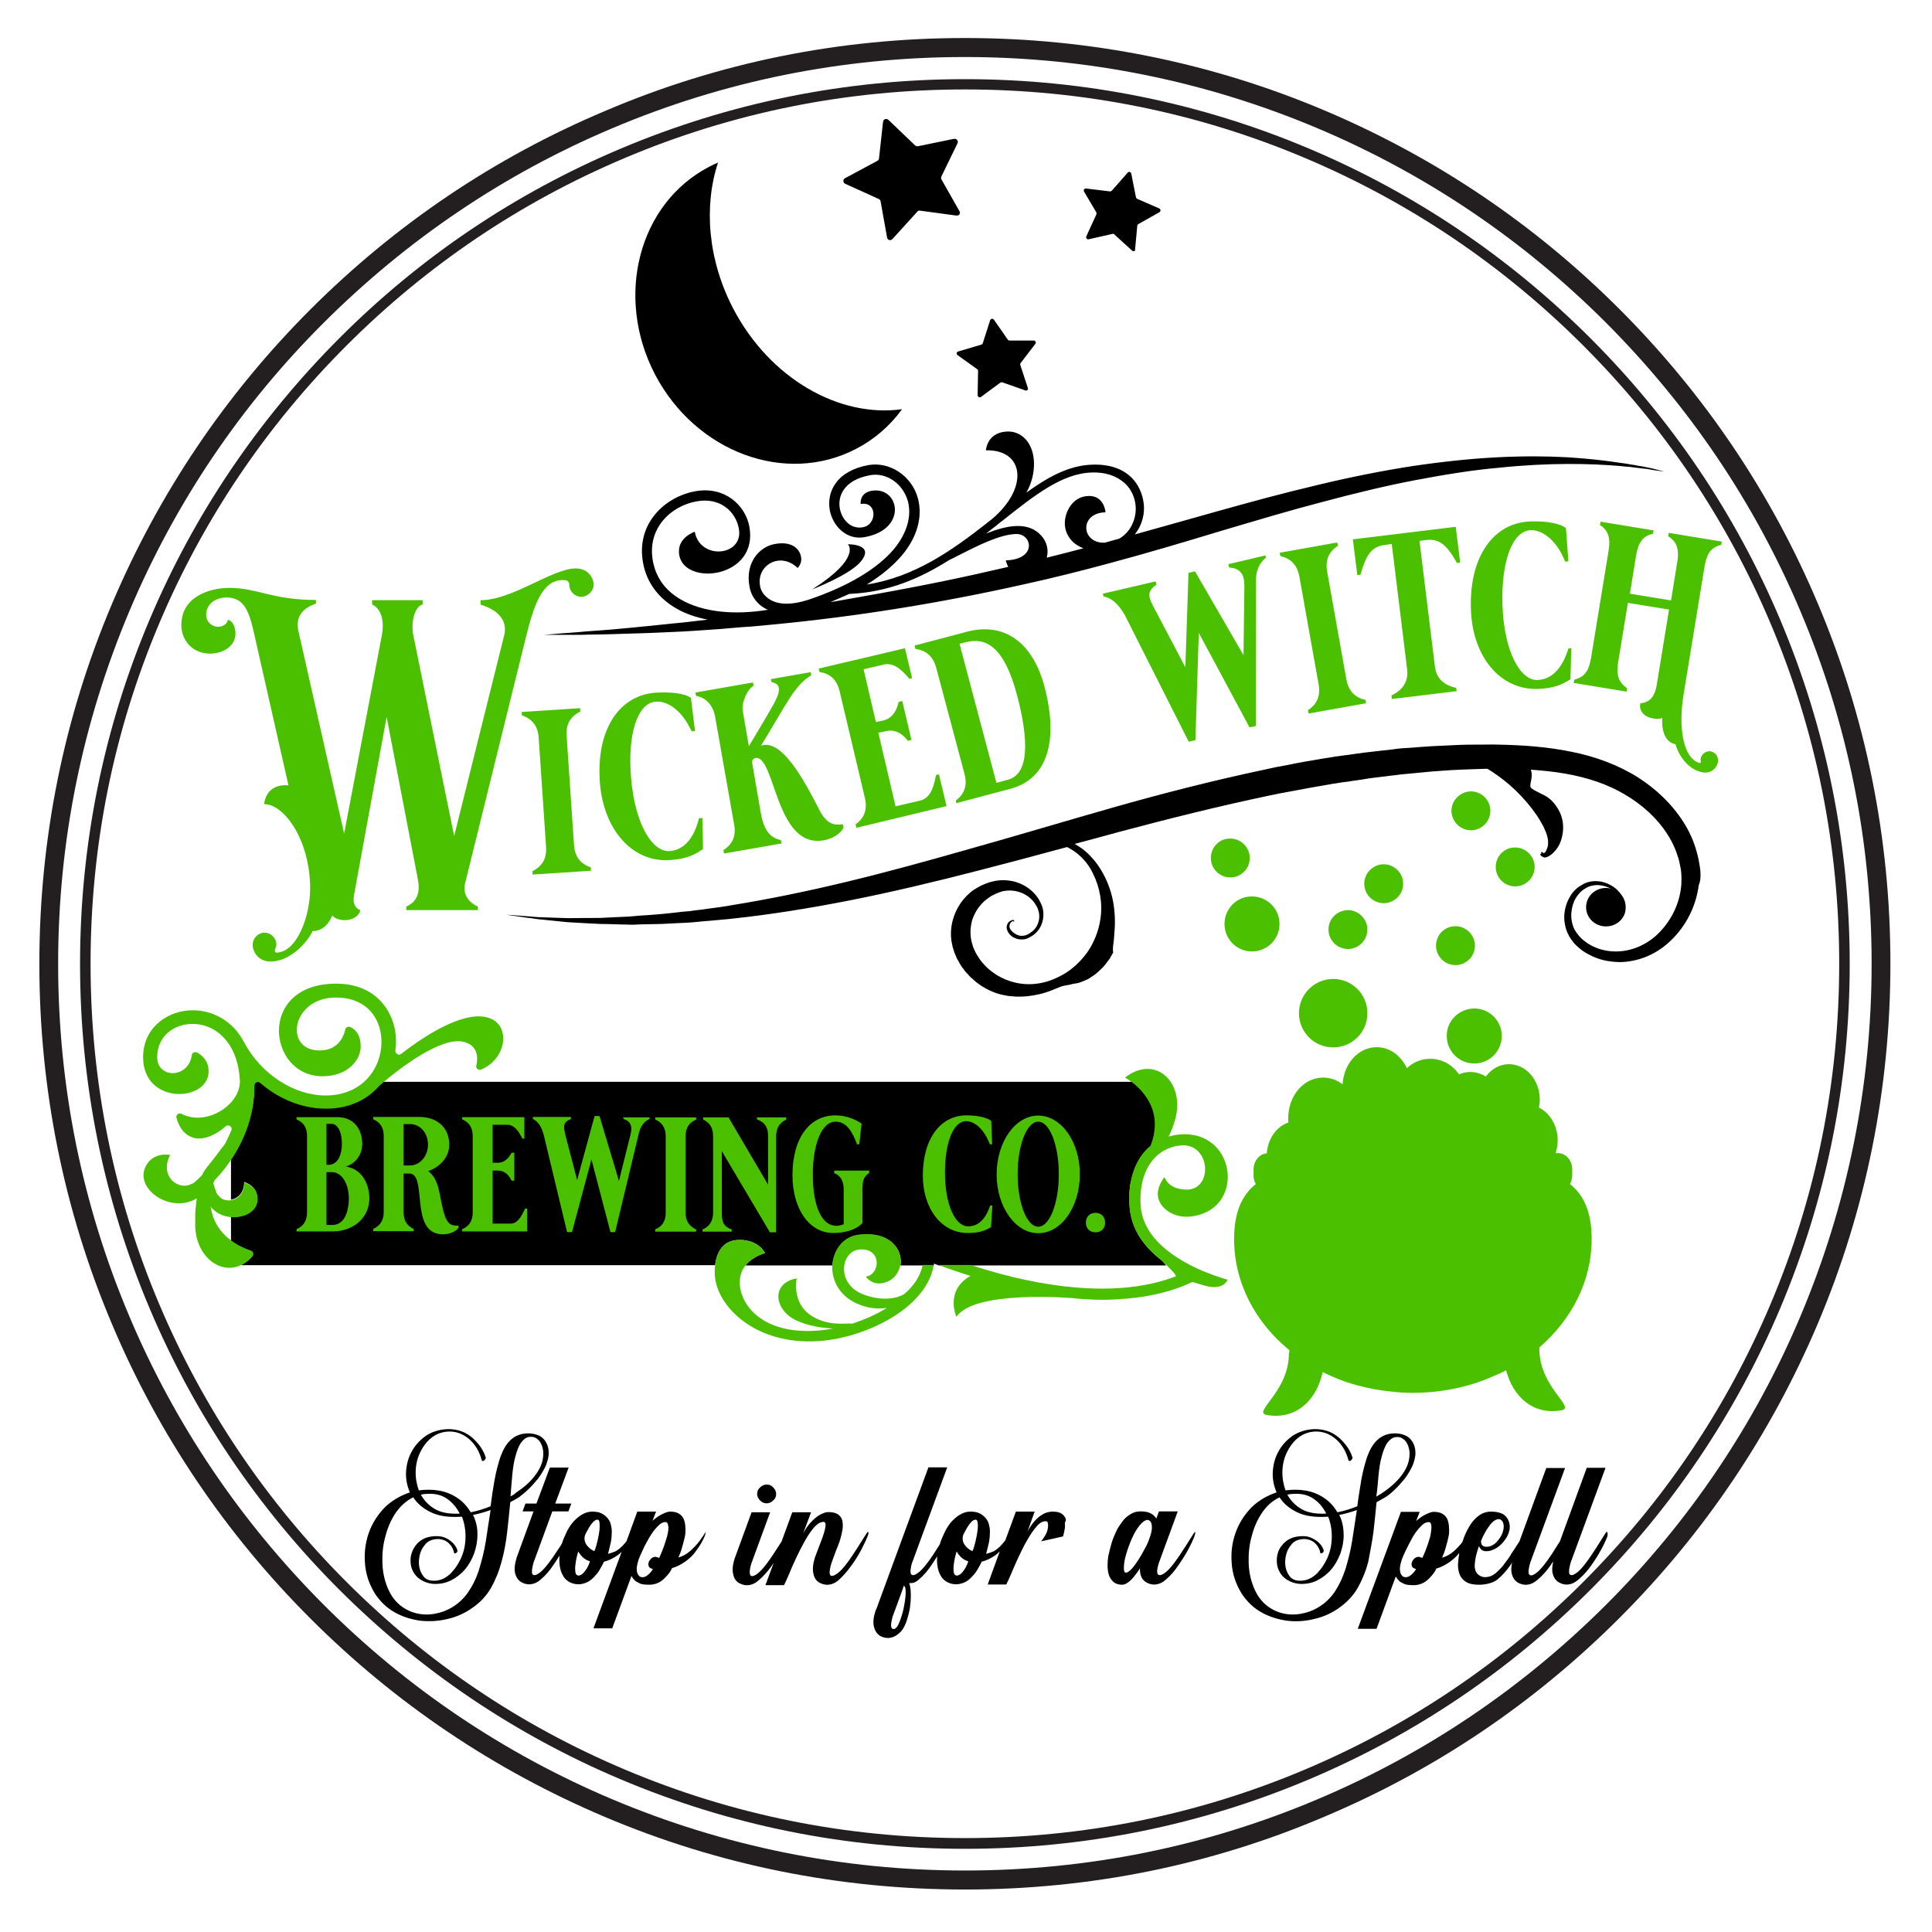 <?xml version="1.0" encoding="utf-8"?>
<!-- Generator: Adobe Illustrator 26.4.1, SVG Export Plug-In . SVG Version: 6.00 Build 0)  -->
<svg version="1.1" id="Layer_1" xmlns="http://www.w3.org/2000/svg" xmlns:xlink="http://www.w3.org/1999/xlink" x="0px" y="0px"
	 viewBox="0 0 864 864" style="enable-background:new 0 0 864 864;" xml:space="preserve">
<style type="text/css">
	.st0{fill:#4BC000;}
	.st1{fill:#231F20;}
</style>
<g>
	<path d="M519.2,563.4c-7.4-5.8-13.3-13.5-14-23.8c-0.1-0.9-0.1-1.8-0.1-2.6c0-0.3,0-0.5,0-0.8c0-0.6,0-1.3,0-1.9c0-0.3,0-0.5,0-0.8
		c0-0.8,0.1-1.5,0.2-2.2c0-0.1,0-0.2,0-0.3c0.1-0.8,0.2-1.6,0.4-2.3c0-0.3,0.1-0.5,0.2-0.8c0.1-0.5,0.2-1,0.4-1.5
		c0.1-0.3,0.1-0.5,0.2-0.8c0.2-0.5,0.3-1.1,0.5-1.6c0.1-0.2,0.1-0.4,0.2-0.5c0.2-0.7,0.5-1.3,0.8-1.9c0.1-0.3,0.2-0.5,0.4-0.8
		c0.2-0.4,0.4-0.8,0.6-1.1c0.1-0.3,0.3-0.5,0.4-0.8c0.2-0.4,0.4-0.7,0.7-1.1c0.2-0.3,0.3-0.5,0.5-0.8c0.3-0.5,0.7-0.9,1-1.4
		c0.2-0.2,0.4-0.5,0.6-0.7c0.2-0.3,0.5-0.5,0.7-0.8c0.2-0.2,0.4-0.5,0.7-0.7s0.5-0.5,0.8-0.7c0.2-0.2,0.4-0.4,0.7-0.6
		c0.7-2,1.3-4,1.7-6.4c1.6-11.2-5.5-18.5-9.9-21.9H171.4c-1,0.8-1.7,1.4-1.8,1.6l-0.1,0.1c-5.3,6-13.2,10.1-23.7,10.1
		s-20.9-4.2-29.4-11.5c-0.2-0.1-0.4-0.2-0.6-0.3h-1c-0.6,0.2-1.1,0.7-1.1,1.5v0.1c0,13.7-5,24.9-10.4,33v18.1c3-0.5,5.9-3.1,5.9-7.9
		c0,0,5.9,1.5,5.9,7.5c0,5.5-5.9,8.5-11.8,8V555c3.2,2.4,6.6,3.7,8.7,4.4c1.1,0.4,1.4,1.6,0.7,2.5c-1.6,1.8-3.2,3-5,3.9h212.1
		c0.7-5.7,3.4-11.3,10.9-11.3c8.8,0,11.4,5.9,11.4,5.9s-5.4,1.3-8.7,5.5h38.9c0.5-6.8,4.9-12.9,12.1-13.6c14-1.6,19.4,6.8,18.3,13.6
		h9.9h5c0-0.3,0.1-0.5,0.1-0.8c0.6,0.2,1.3,0.5,2.1,0.8h14.3h87.4C520.5,564.5,519.4,563.6,519.2,563.4z"/>
	<path d="M760.4,389.4c-0.1-0.5-0.1-1.2-0.2-1.7c-0.1-0.5-0.2-1.2-0.3-1.7c-0.1-0.5-0.2-1.2-0.3-1.7c-0.1-0.5-0.3-1.2-0.4-1.7
		c-1.1-4.6-2.9-9.2-5.4-13.4c-5-8.5-12.4-15.8-21.2-21.5c-8.9-5.6-19.2-9.4-29.8-11.5c-10.7-2.2-21.7-3-32.8-3.2
		c-2.8-0.1-5.5,0-8.4,0c-2.8,0-5.6,0-8.5,0.1c-2.8,0.1-5.6,0.3-8.5,0.4c-1.5,0.1-2.8,0.1-4.3,0.2c-1.5,0.1-2.8,0.2-4.3,0.3
		c-2.9,0.2-5.7,0.5-8.6,0.6c-1.5,0.1-2.9,0.3-4.4,0.5c-1.5,0.2-2.9,0.4-4.4,0.5c-2.9,0.4-5.8,0.6-8.7,1c-2.9,0.4-5.8,0.8-8.7,1.2
		c-1.5,0.2-2.9,0.4-4.4,0.6c-1.5,0.3-2.9,0.5-4.4,0.7c-2.9,0.5-5.9,1-8.8,1.5c-2.9,0.5-5.9,1.1-8.8,1.7c-3,0.5-5.9,1.1-8.9,1.8
		c-23.7,5-46.6,10.9-68.4,17.1s-42.7,12.5-62.7,18.1c-19.9,5.7-38.9,10.9-56.8,15.2c-17.9,4.3-34.7,7.7-50.1,10.2
		c-3.8,0.7-7.6,1.2-11.4,1.7c-1.8,0.3-3.6,0.5-5.5,0.7c-1.8,0.3-3.5,0.5-5.4,0.6c-3.5,0.4-6.9,0.8-10.2,1.1
		c-3.3,0.3-6.5,0.5-9.6,0.7c-1.5,0.1-3.1,0.3-4.5,0.4c-1.5,0.1-3,0.1-4.5,0.2c-2.9,0.1-5.6,0.3-8.4,0.4c-5.4,0-10.2,0.1-14.6,0.1
		c-4.4-0.1-8.3-0.3-11.6-0.4c-1.7,0-3.3-0.2-4.6-0.3c-1.5-0.1-2.7-0.2-3.9-0.3c-4.6-0.4-7.1-0.5-7.1-0.5s2.5,0.4,7,1
		c1.2,0.2,2.5,0.4,3.8,0.5c1.5,0.2,3,0.5,4.6,0.6c3.4,0.4,7.3,0.7,11.7,1.2c4.4,0.3,9.3,0.5,14.7,0.8c2.7,0,5.5,0.1,8.5,0.2
		c1.5,0,2.9,0.1,4.5,0.1c1.5,0.1,3.1,0,4.6-0.1c3.2-0.1,6.4-0.1,9.7-0.2s6.8-0.4,10.4-0.5c1.8-0.1,3.6-0.2,5.5-0.4s3.6-0.4,5.5-0.5
		c3.7-0.4,7.6-0.6,11.5-1.1c15.7-1.7,32.9-4.4,51.2-8c18.3-3.6,37.7-8.2,57.8-13.4c12.8-3.3,26.1-6.8,39.6-10.5
		c2.1,1.1,4.2,2.4,5.9,4.1c2.4,2.2,4.3,4.8,5.7,7.8c3,6,4.4,13.2,3.3,20.3c-0.5,3.5-1.6,7.1-3.3,10.5c-1.6,3.4-3.9,6.4-6.6,9.1
		s-5.9,5-9.5,6.6c-3.5,1.7-7.3,2.7-11.2,2.9c-7.8,0.4-15.6-2.7-21-8.3c-0.6-0.6-1.3-1.5-1.9-2.2c-0.5-0.8-1.1-1.5-1.6-2.4
		c-0.5-0.8-0.9-1.6-1.3-2.5c-0.4-0.8-0.7-1.6-0.9-2.5c-1.1-3.5-1-7.1-0.1-10.5c0.5-1.7,1.3-3.3,2.2-4.8c1-1.5,2.1-2.8,3.4-4
		c1.4-1.1,2.7-2.2,4.4-2.9c0.8-0.5,1.5-0.6,2.3-1c0.4-0.1,0.8-0.2,1.2-0.4l1.2-0.2c3.2-0.5,6.5,0.2,9.1,1.7c1.4,0.8,2.5,1.7,3.5,2.9
		c0.2,0.3,0.5,0.5,0.7,0.9c0.2,0.3,0.4,0.6,0.6,0.9c0.4,0.6,0.7,1.3,0.9,1.9c0.9,2.4,0.7,5.1-0.5,7.3c-0.5,1.1-1.4,2-2.3,2.7
		c-0.5,0.4-1,0.7-1.5,1l-0.4,0.2c-0.1,0.1-0.3,0.2-0.4,0.2c-0.3,0.1-0.5,0.2-0.7,0.2c-0.5,0.2-0.9,0.2-1.4,0.2s-0.9,0-1.4-0.2
		c-0.5-0.1-0.9-0.3-1.3-0.5c-0.4-0.3-0.8-0.5-1.1-0.7c-0.4-0.3-0.6-0.6-0.9-0.9l-0.4-0.5c0-0.1-0.1-0.2-0.2-0.3
		c-0.1-0.1-0.1-0.2-0.1-0.3c-0.2-0.5-0.2-1-0.1-1.5c0.1-0.5,0.4-0.9,0.7-1.2c0.2-0.2,0.4-0.3,0.5-0.4c0.1,0,0.1,0,0.2-0.1h0.1l0,0
		h0.1c0.1,0,0.1,0.1,0.2,0.2c0,0.1,0,0.1,0,0.2c0.1,0,0.2-0.1,0.2-0.2c0.1-0.1,0.1-0.3-0.1-0.5c-0.1-0.1-0.2-0.2-0.4-0.2
		c-0.1,0-0.1,0-0.2,0c-0.1,0-0.1,0-0.3,0.1c-0.1,0-0.1,0-0.2,0.1c-0.1,0-0.1,0.1-0.2,0.1s-0.2,0.1-0.4,0.2c-0.9,0.5-1.7,1.8-1.5,3.3
		c0.1,0.6,0.5,1.7,1.2,2.5c0.7,0.8,1.5,1.5,2.7,1.9c1.1,0.5,2.3,0.6,3.5,0.5c0.6,0,1.2-0.2,1.8-0.4l1-0.5c0.4-0.2,0.6-0.4,0.9-0.5
		c2.5-1.5,4.2-3.9,4.9-6.6c0.7-2.6,0.5-5.4-0.5-7.6c-1.3-3.2-3.5-5.7-6.1-7.5c-2.5-1.7-5.5-2.9-8.4-3.2c-2.9-0.4-5.7-0.1-8.5,0.7
		c-2.6,0.8-5.1,2-7.3,3.5c-2.2,1.5-4.1,3.5-5.7,5.7c-1.6,2.3-2.8,4.8-3.6,7.7c-0.8,2.9-1.1,6.1-0.6,9.5c0.2,0.8,0.3,1.7,0.5,2.5
		c0.3,0.8,0.5,1.7,0.8,2.6c0.4,0.8,0.7,1.7,1.1,2.6c0.5,0.8,0.9,1.6,1.4,2.5c0.4,0.6,0.8,1.3,1.2,1.8c0.5,0.5,0.8,1.2,1.3,1.7
		c0.5,0.5,0.9,1,1.4,1.5c0.2,0.3,0.5,0.5,0.6,0.7c0.3,0.2,0.5,0.5,0.7,0.6c0.9,0.8,1.7,1.6,2.7,2.3c0.9,0.6,1.7,1.3,2.7,1.8
		c3.5,2.1,6.8,3.2,10,3.7c0.4,0.1,0.8,0.2,1.2,0.2c0.4,0.1,0.8,0.1,1.2,0.1c0.8,0.1,1.5,0.2,2.4,0.2c1.6,0,3.2,0,4.9-0.2
		c3.4-0.4,7.1-1.1,11.4-2.9c1.1-0.5,2.1-0.8,3-1.2c0.9-0.4,1.7-0.5,2.5-0.7c0.4-0.1,0.8-0.2,1.3-0.2c0.4-0.1,0.8-0.2,1.2-0.3
		c0.8-0.2,1.7-0.4,2.7-0.5c1-0.2,2-0.6,3.2-1.1c0.5-0.3,1.3-0.5,1.9-0.9c0.6-0.4,1.3-0.8,2-1.3c1.5-0.9,2.8-2.3,4.5-3.9
		c0.7-0.8,1.5-1.8,2.3-2.9c0.2-0.3,0.4-0.5,0.6-0.8c0.2-0.3,0.4-0.5,0.5-0.9c0.4-0.6,0.7-1.3,1.1-1.9c-0.1-0.4-0.1-0.8-0.1-1.4
		c0-0.5,0-1.2,0.1-1.8c0.1-0.7,0.2-1.5,0.3-2.3c0.1-0.8,0.1-1.7,0.2-2.7c0.4-3.9,0.5-9-0.5-14.5c-1-5.5-3.3-11.5-7.1-16.8
		c-1.9-2.6-4.3-5.2-7.1-7.2c-1-0.7-2-1.3-3-1.9c6.5-1.7,13-3.5,19.6-5.3c21.8-5.8,44.4-11.5,67.8-16.4c2.9-0.6,5.8-1.2,8.7-1.7
		c2.9-0.5,5.8-1.1,8.6-1.6c2.9-0.5,5.7-1,8.6-1.5c1.5-0.3,2.9-0.5,4.3-0.7c1.5-0.3,2.9-0.5,4.3-0.6c2.8-0.5,5.7-0.8,8.5-1.3
		c2.8-0.5,5.6-0.7,8.5-1.1c1.5-0.2,2.8-0.4,4.2-0.5c1.4-0.2,2.8-0.4,4.2-0.5c2.8-0.3,5.6-0.5,8.4-0.8c1.4-0.1,2.8-0.3,4.2-0.4
		c1.4-0.1,2.7-0.2,4.2-0.3c2.7-0.2,5.5-0.4,8.3-0.5c2.7-0.1,5.5-0.2,8.2-0.3c1.4,0,2.6-0.1,4-0.1c0.7,0.5,1.5,0.9,2.2,1.4
		c3.5,2.3,7.1,5.1,10.5,8.4c3.4,3.3,6.6,7,9.4,11.1c0.6,1,1.4,2.1,1.9,3.1c0.6,1,1.2,2.1,1.6,3.1c0.9,2,1.5,3.9,1.5,5.6
		c0,0.2,0,0.5,0,0.6s0,0.4,0,0.5c0,0.4-0.1,0.7-0.2,1.1c-0.2,0.7-0.5,1.3-0.7,1.8s-0.7,0.9-1,1.1c-0.3-0.3-0.5-0.5-0.8-0.5
		c-0.3-0.1-0.5,0-0.5,0.1c0,0.1,0.2,0.3,0.3,0.4l0.1,0.1c-0.3,0-0.5,0-0.6,0.2c-0.1,0.2-0.1,0.5,0.2,0.7c0.2,0.3,0.5,0.5,0.9,0.6
		c0.4,0.2,0.6,0.4,1.3,0.2c1.2-0.2,2.5-1.2,3.5-2.2c1.5-1.5,2.5-3.2,3.1-4.8c0.6-1.7,1-3.5,1.1-5.3c0.2-3.5-0.5-6.9-3-10.5
		c-0.5-0.7-0.9-1.3-1.4-1.8s-0.9-1-1.4-1.4c-0.9-0.7-1.7-1.3-2.5-1.7s-1.7-0.8-2.6-1.3c-0.9-0.5-1.9-0.9-3-1.7
		c-2-1.2,0.9-4.5-0.5-8.5c5.3,0.4,10.5,0.9,15.5,1.8c9.7,1.7,18.9,4.7,26.7,9.4c7.8,4.6,14.4,10.7,18.8,17.6c2.3,3.5,3.9,7.2,5,10.9
		l0.4,1.5l0.3,1.5l0.3,1.5l0.2,1.4c0.2,1.9,0.2,3.7,0.1,5.6c-0.5,7.5-3.7,14.6-8.3,19.9c-4.5,5.4-10.7,8.9-17.1,9.9
		c-6.3,1-12.7-0.5-17.3-3.9c-1.1-0.8-2.2-1.7-3-2.7c-0.5-0.5-0.8-1.1-1.2-1.5c-0.2-0.3-0.3-0.5-0.5-0.8s-0.3-0.5-0.5-0.8
		c-1-2.3-1.5-4.8-1.3-7.2c0.2-2.4,0.8-4.6,1.9-6.5c1.1-1.9,2.6-3.5,4.4-4.5c1.7-1.1,3.6-1.5,5.5-1.5c1.8,0.1,3.5,0.5,5,1.2
		c0.4,0.2,0.8,0.4,1.2,0.5c-0.7-0.2-1.5-0.4-2.5-0.4c-4.9,0-8.9,3.8-8.9,8.6s4,8.6,8.9,8.6c4,0,7.4-2.5,8.5-6.1
		c-0.1,0.3-0.1,0.5-0.1,0.5s0-0.2,0.1-0.5c0.1-0.3,0.2-0.6,0.2-1.1c0.1-0.5,0.1-0.9,0.1-1.5c0-2-0.7-3.8-1.8-5.3
		c-1.1-1.6-2.8-3.4-5.2-4.6c-1.5-0.8-3.4-1.5-5.5-1.6c-2.1-0.2-4.5,0.2-6.5,1.3c-2.1,1.1-4.1,2.7-5.5,4.9s-2.4,4.7-2.8,7.5
		c-0.4,2.8-0.1,5.8,1,8.7c0.1,0.4,0.3,0.7,0.5,1.1c0.2,0.4,0.4,0.7,0.5,1.1c0.5,0.6,0.8,1.4,1.4,2c0.9,1.4,2.2,2.5,3.5,3.6
		c1.3,1.1,2.8,2,4.4,2.8c1.5,0.8,3.3,1.5,5,2c1.7,0.5,3.5,0.8,5.5,1c1.9,0.2,3.8,0.2,5.7,0c3.8-0.4,7.8-1.5,11.5-3.4
		c3.6-1.8,7-4.4,9.9-7.5c5.8-6.1,9.9-14.2,11.1-23.4C760.5,394,760.6,391.7,760.4,389.4z"/>
	<path class="st0" d="M238.1,389.6c4.3-2.2,6.5-5.5,6.1-10.9l-3.3-48.8c-0.4-5.6-3.2-8.5-7.5-10l-0.1-1.5l26.1-1.7l0.1,1.5
		c-4.3,2.2-6.5,5.5-6.1,10.9l3.3,48.8c0.4,5.6,3.2,8.5,7.5,10l0.1,1.5l-26.1,1.7L238.1,389.6z M314.1,365.8l0.3,13.9
		c-3.9,2.6-7.2,4.4-14.5,4.9c-16.9,1.4-29.9-13.4-31.6-34.3c-1.9-24,8.6-39.2,24.6-40.5c7.1-0.5,13.4,0.3,16.1,2.3l1.8,14.8
		l-1.4,0.2l-1.8-3.3c-3.1-5.5-8.6-10.5-14.4-10c-8.2,0.6-12.6,14.7-11,33.8c1.7,21.1,9.6,33.6,17.3,33c7.2-0.5,11.2-7,13.1-14.7
		L314.1,365.8z M376.9,368.6l0.3,1.4c-0.3,1.4-3.3,4.8-8.9,5.8c-21.6,3.8-21.6-38.4-30.5-36.8c-1.4,0.3-1.5,1.5-1.4,2.3l3.8,22.1
		c1.5,8.6,4.6,11.3,9,12.3l0.3,1.5l-25.7,4.5l-0.3-1.5c4-2.6,5.8-6.2,4.8-11.5l-8.5-48.2c-0.8-4.6-3.7-8.1-7.4-9l-1.1-0.3l-0.3-1.5
		l25.7-4.5l0.3,1.5c-2.6,1.3-5.6,7.4-4.8,11.5l2.7,15.5c2.1-3.5,8-13.3,10.8-18.3c3.2-5.7,4.1-9.5-0.6-10.3l-0.3-1.4l17.7-3.1
		l0.3,1.4c-3.2,1.8-6.5,5.3-9.7,10.3c-3.2,4.9-7.9,13.3-12.8,21.2c0.4-0.2,0.8-0.3,1.2-0.3c9.8-1.7,20.5,20.6,25.5,30.1
		C370,368.4,372.9,369.2,376.9,368.6z M383,370.2l-0.4-1.5c4.2-3,5.3-7.1,4.2-11.8l-11.3-47.7c-1.3-5.5-4.5-8-9-8.7l-0.4-1.5
		l38.6-9.1l3.2,13.4l-1.2,0.3c-4.1-5-7.6-7.3-11.5-6.4l-9,2.1l5.5,23.6l3.3-0.7c4.2-1,6-4.5,6.9-8.3l1.6-0.4l4.1,17.4l-1.6,0.4
		c-2.5-3.3-5.8-5.3-9.9-4.3l-3.3,0.7l7.7,32.9l10.7-2.5c4.4-1,6.1-4.7,7.4-11.5l1.3-0.3l3.4,14.2L383,370.2z M427.5,357.9
		c4.2-3,5.1-7.3,3.8-11.9l-12.6-47.3c-1.5-5.5-4.7-7.8-9.3-8.5l-0.4-1.5l23.5-6.2c15.8-4.2,29.1,3.8,34.6,24.6
		c6.5,24.7,1.1,41.4-15.4,45.7l-24.1,6.4L427.5,357.9z M454.8,310.8c-5.6-21.2-13.6-26-22.9-23.6l-2.8,0.7l16.5,62.2l5.1-1.4
		C460.5,346.2,460,330.5,454.8,310.8z M493.5,266.7l-0.3-1.2l23.6-5.5l0.4,1.5c-5,3.1-3.2,6.4-0.8,10.9l13.7,26l1.4-42.2l2.9-0.7
		l21.7,37.5l0.4-30.8c0.1-5.1-1.7-8.1-6.8-8.4l-0.4-1.5l16.6-3.9l0.3,1c-3.3,2.4-4.6,6.4-4.5,10.5l-0.1,64.8l-2.8,0.6L536.1,283
		l-1.5,48l-3,0.7l-28.6-56.7C500.1,270.1,497.3,267.5,493.5,266.7z M584.9,317.6c4-2.6,5.7-6.2,4.8-11.5l-8.6-48.2
		c-1-5.5-4.1-8.2-8.5-9.2l-0.3-1.5l25.7-4.6l0.3,1.5c-4,2.6-5.7,6.2-4.8,11.5l8.6,48.2c1,5.5,4.1,8.2,8.5,9.2l0.3,1.5l-25.7,4.6
		L584.9,317.6z M622.3,311c5.5-2.6,7.5-6.7,7-11.5l-6.9-56.2l-3,0.4c-6.2,0.7-8.5,4.6-11,13.3l-1.4,0.2l-2-16l46-5.6l2,16l-1.4,0.2
		c-4.5-8-7.8-11-13.8-10.3l-3,0.4l6.9,56.2c0.6,5,3.7,8.3,9.5,9.5l0.2,1.5l-29,3.5L622.3,311z M702.7,289.9l-0.4,13.9
		c-4,2.5-7.4,4-14.6,4.3c-17,0.5-29.3-14.7-29.9-35.7c-0.8-24,10.5-38.7,26.6-39.2c7.1-0.3,13.4,0.9,15.9,3l1.1,14.8l-1.4,0.2
		l-1.6-3.4c-2.8-5.6-8.2-10.9-13.9-10.7c-8.2,0.3-13.2,14.1-12.6,33.3c0.7,21.1,8,34,15.7,33.7c7.2-0.3,11.5-6.5,13.8-14.1
		L702.7,289.9z M704.1,303.9c5.1-1.2,6.5-4.7,7.4-9.5l7.9-48.3c0.9-5.5-0.2-9-3.9-11.3l0.3-1.5l23.7,3.9l-0.3,1.5
		c-4.7,1-6.5,4.1-7.5,9.5l-2.8,17.3l18.4,3l2.8-17.3c0.9-5.5-0.2-9-4.1-11.4l0.3-1.5l23.7,3.9l-0.3,1.5c-5,1.1-6.5,4.6-7.4,9.5
		l-9.4,57.4c-2.4,14.5-0.3,27.9,6.7,30.5c1.1,0.4,1.1-0.3,1-0.7c-0.1-0.2-0.1-0.6-0.1-1c0.4-2.2,2.4-3.7,4.5-3.4
		c2.2,0.4,3.6,2.5,3.3,4.7c-0.4,2.4-2.8,5.4-6.8,4.7c-6.6-1.1-10.9-7.7-12.2-12.6c-3.9-0.6-6.4-4.9-5.9-11.7c-1.1,0.4-2.5,0.5-4,0.2
		c-4.5-0.7-5.9-3.4-6-5.5l0.2-1.3c3.7-0.3,6.3-2.3,7.3-8.2l5.5-33.7l-18.4-3l-4.4,26.8c-0.9,5.5,0.3,8.9,4.1,11.4l-0.3,1.5
		l-23.7-3.9L704.1,303.9z M259.9,266.9c-2.9,0-5.3-2.5-5.3-5.3c0-2-1.6-2.2-2.8-2.2c-9.1,0-12.8,10.5-16.4,24.7L208,395
		c-1.3,5.1,1.9,8.8,5.7,10.4v1.6h-32v-1.6c5.2-2.2,6.2-6.9,5.2-12l-14-72.8l-14.6,79.8c-0.7,4.1,0.8,5.8,2.9,6.7
		c-1.6,5.3-9.9,5.5-12.6,2.3c-1.8,4.5-5,7-8.8,7c-2.8,5.8-10.5,13.6-18.8,13.6c-5.5,0-8-4.4-8-7.5c0-2.8,2.3-5.4,5.3-5.4
		c2.9,0,5.3,2.5,5.3,5.3c0,0.5-0.2,1.2-0.5,1.9c-0.3,0.8-0.2,1.7,0.5,1.7c9.1,0,15.1-16.2,15.1-28.6c0-21.6-11.5-37.8-20.6-37.8
		c1-7.2,6.3-8.8,10.9-8.4l-15.6-68.9c-2-8.5-4.1-15.1-12-15.1c-5.5,0-9.2,3.3-9.2,7.7c0,3.5,2.9,5.4,5.3,5.4c2.1,0,4.1-1.2,4.4-3.1
		c2.3,0.4,3.4,3.4,3.4,6.2c0,5.1-4.9,8.9-11.5,8.9c-7.3,0-12.7-5.6-12.7-12.8c0-12.7,12.7-16.6,21.5-16.6c12.5,0,19.1,5.4,38.7,5.4
		v1.6c-5.5,2-9.4,5.4-7.8,12.5l20.4,90.4l16.9-88.9c1-5.4,0.2-11.4-4.4-13.6v-1.9h22.6v1.9c-3.9,1.1-5.2,8.6-4.2,13.6l18.3,90
		l22.4-89.9c1.6-6.9-3.2-11.4-10.6-13.6v-2c14.3,0,32.1-14.2,42.6-14.2c5.5,0,8,4.2,8,7.5C265.3,264.3,262.9,266.9,259.9,266.9z"/>
	<path class="st0" d="M211.3,454.7c-10.4,1.4-23.4,10-31.9,16.6c-1.1,0.9-2.6-0.1-2.6-1.4c0.2-1.4,0.3-2.7,0.3-4.1
		c0-6.9-2.4-13.2-6.7-17.9c-4.8-5.3-11.8-8-20.1-8c-35.4,0-30.7,41.4-6.1,41.4c11.4,0,17.1-7.3,17.1-13.3c0-5.6-2.7-7.9-4.7-8.7
		c-0.9-0.4-2,0.1-2.2,1.1c-0.7,3.2-3.4,10.1-12.9,9.3c-14.4-1.2-10.7-23.6,8.7-23.6c6.5,0,11.8,2.1,15.4,6c3.2,3.5,5,8.4,5,13.8
		c0,12-8.6,24-25,24c-14.1,0-28.8-9.5-36.4-23.7c-1.2-2.3-2.6-4.3-4.2-6.1c-5-5.4-11.7-8.3-18.9-8.3c-10.7,0-22.1,7.4-22.1,21
		c0,21.5,29.3,20.1,29.3,6.3c0-4.7-3-7.3-5.2-8.4c-1-0.5-2.2,0.1-2.3,1.1c-1.5,10.7-15.5,10.6-15.5,1c0-9.8,7.9-14.9,15.8-14.9
		c5.4,0,10.5,2.3,14.2,6.4c4.2,4.5,6.6,11.2,7,19.2c0,11-15.4,20.3-26.1,14.6c-1.2-0.6-2.6,0.4-2.3,1.7c0.8,3,2.6,7.3,7.3,8.9
		c3.9,1.4,9.6-0.5,14.7-5c1.2-1.1,3.1,0.2,2.6,1.7c-0.4,0.9-0.8,1.8-1.2,2.7c-0.4,0.9-0.9,1.9-1.3,2.7c-0.4,1-1.3,1.9-1.9,2.7
		c-1.3,1.8-2.6,3.5-4,5.3c-1.4,1.7-2.7,3.3-3.9,5.1c-0.3,0.5-0.6,1.1-0.9,1.7c-1.9,1.9-3.9,3.9-4.6,3.8c-5.8,3.3-14.6-3.3-9.6-12.9
		c0,0-7.5-1.6-10.9,5C59.9,531.7,76.4,543,88,535.9c-0.1,0.8-0.2,1.7-0.3,2.5c-0.1,1-0.2,2-0.3,2.9c-0.1,1-0.1,2-0.1,2.9s0,2.1,0,3
		c0,0.5,0,0.9,0,1.4c0.6,15.8,15.5,24.6,25.6,13.2c0.7-0.8,0.4-2.1-0.7-2.5c-4.7-1.6-15.7-6.4-17.8-18.7c-0.1-0.4-0.1-0.7-0.2-1
		c6.1,7.9,21,5.4,21-3.3c0-5.9-5.9-7.5-5.9-7.5c0,8.4-8.8,10.1-11.7,5.7c-0.7-0.2-1.5-3.1-2.2-5.3c0.1-0.3,0.2-0.6,0.4-1
		c0.1-0.2,0.2-0.4,0.3-0.5c7.1-7.5,17.7-22,17.7-42.1v-0.1c0-1.4,1.6-2.1,2.6-1.2c8.4,7.3,18.9,11.5,29.4,11.5
		c10.5,0,18.4-4.1,23.7-10.1l0.1-0.1c1.3-1.2,25.6-22.6,37.7-19.7c6.6,1.6,6.5,7.3,5.7,10.7c-0.3,1.2,1,2.2,2.2,1.7
		C228.6,472.7,229.3,452.4,211.3,454.7z"/>
	<path class="st0" d="M412.6,565.7h5c-1.3,7.7-6.5,15-15.2,21.2c-9.3,6.6-21.9,11.3-33.6,12.6c-29.4,3.2-47.3-14.2-49-27.9
		c-0.2-1.8-0.3-3.8,0-5.8c0.7-5.7,3.4-11.3,10.9-11.3c8.8,0,11.4,5.9,11.4,5.9s-5.4,1.3-8.7,5.5c-1.8,2.2-2.9,5.2-2.5,9.3
		c1.3,10.6,12.7,22.4,37.3,19.6c1.5-0.2,2.9-0.4,4.4-0.7c-5.2-0.2-11.3-1.2-16.5-3.6c-10.1-4.8-11.3-16.8,0.2-18.8
		c0,0-2.5,11,6.7,16.8c7.3,4.6,14.4,3.2,18.3,3.4c5.4-1.8,10.7-4.1,15.3-7c-3.9,0.6-7.9,0.2-11.8-1.3c-9.3-3.4-13-11-12.6-17.9
		c0.5-6.8,4.9-12.9,12.1-13.6c14-1.6,19.4,6.8,18.3,13.6c-0.7,4-3.6,7.6-8.5,8.2c-4.6,0.6-6.9-3-6.9-3c2.7-0.3,4.4-2.6,4.8-5.2
		c0.5-3.5-1.8-7.5-7.8-6.9c-3.5,0.4-6,3.2-6.6,6.9c-0.8,4.8,1.6,10.7,8.8,13.3c5.5,2.1,12.9,2.7,18-0.3
		C408.4,575.3,411.6,570.9,412.6,565.7z M522,559.2c-6.3-5-11.3-11.6-11.9-20c-0.8-12.7,4-21.9,11.9-25.4c2-0.9,4.1-1.4,6.4-1.6
		c13.1-0.8,14.2,20.2,2,19.8c-4.6-0.1-7.1-1.9-8.3-3.3c-1-1.2-1.3-2.3-1.3-2.3s-3.3,3.7-3,8.2c0.2,2.7,1.9,5.2,4.3,6.9
		c2.6,1.9,6.1,2.8,9.4,2.6c25.7-1.8,22-38.4-3.3-36.8c-2,0.1-3.8,0.5-5.6,1c1.3-2.6,2.3-5.2,3-7.9c4.4-16-8.6-29.2-22.5-18.5
		c0,0,15.4,8.1,13.1,24.1c-0.3,2.4-0.9,4.4-1.7,6.4c-6.7,5.5-10.2,15-9.4,27.1c0.7,10.3,6.7,18.1,14,23.8c0.2,0.2,1.3,1.2,2.5,2.4
		c2.1,2.1,4.7,4.7,4.2,5.1c-30.4,11.7-69.9,2.1-91.7-5.1h-14.4c3.7,1.4,8.6,3.1,14.3,4.9c-11.6,6.5-6.3,18.3-6.3,18.3
		c8.1-12.1,51.6-8.4,51.6-8.4l0,0c7.6,0.8,14.6,1,21.2,0.5c10.4-0.6,22.1-2.6,32.7-7.7c2,0.6,3.8,1.1,5.8,1.7c7.7,2.1,9.7-2,9.9-2.6
		l0.1-0.1C549,572.2,533.5,568.4,522,559.2z"/>
	<path d="M739.3,209.6c-0.8-0.2-1.7-0.4-2.8-0.6c-1-0.2-2.2-0.5-3.4-0.6c-1.2-0.3-2.5-0.5-3.9-0.7c-1.5-0.3-2.9-0.5-4.5-0.7
		c-6.4-1-14.3-1.9-23.6-2.5c-9.2-0.5-19.7-0.6-31.4,0s-24.3,1.9-37.8,3.9c-13.6,2.1-27.8,4.9-42.7,8.5c-14.9,3.5-30.4,7.7-46.4,12.2
		c-11.5,3.2-23.3,6.6-35.3,9.9c2.7-3.4,4.2-7.7,4.1-12.2c-0.3-7.9-5.5-19.6-23.2-19c-10.2,0.3-19.6,5.4-29.4,12.5
		c2.5-4.5,3.5-8.9,3.4-13.5c-0.3-9.3-6.1-14.3-12.4-13.8c-8.7,0.6-9.1,8.4-9.1,8.4c17.1-0.5,19.5,16.8,2.4,31
		c-0.7,0.5-1.4,1.1-2.1,1.6c-0.1,0.1-0.1,0.1-0.2,0.2l0,0c-15.1,11.8-32,23.9-53.4,27.2c6.6-4,11.9-8.5,15.9-13.2
		c6.7-8.1,9.2-17.1,7-25.3c-2.7-10.1-12.6-16.6-22.2-14.9c-6.5,1.2-11.5,3.9-14.5,8c-2.6,3.5-3.5,7.9-2.7,12.3
		c1.4,7,7.5,13.4,15.6,11.9c19.5-3.5,15.5-22.9,3-20.7c-5.5,1-4.8,5.9-4.8,5.9c7.4-1.4,7.5,9.2,1,10.4c-5.5,1-9.4-3.5-10.3-8.3
		c-1.1-5.6,1.8-12.9,13.6-15c7.3-1.3,14.6,3.8,16.8,11.6c1.8,6.7-0.4,14.3-6.1,21.3c-7.5,9-20.8,16.9-38.6,22.9h-0.1
		c-8.1,2.6-14.6,2.2-18.5-1.4c-1.5-1.3-2.5-3-2.8-4.9c-1.7-9.2,9-15.5,16.8-8c0,0,2.2-2,1.5-5.1c-0.6-3.2-3.8-7.1-11.8-5.6
		c-6.7,1.2-13.3,8.3-11.2,19.1c0.5,3,2,5.7,4.3,7.8c0.9,0.8,2.2,1.8,3.9,2.5c-15.3,2.5-29,1-38.6-4.4c-7.1-4-11.4-9.8-12.8-17.3
		c-2.8-14.6,8-24.8,19.6-26.8c10.5-1.9,17.4,4.6,18.8,12.1c2.4,12.4-17.3,14.5-19.7,1.5c0,0-8.4,2.7-6.9,10.6
		c2.6,13.9,35.6,10.1,31.3-13c-1.8-9.4-10.9-18.1-24.2-15.7c-13.7,2.5-26.6,14.6-23.3,32.1c1.6,8.7,6.8,15.7,15,20.4
		c4,2.3,8.7,3.9,13.9,4.9c-5.4,0.6-10.5,1.3-15.4,1.7c-5.2,0.5-10,1.1-14.6,1.5c-4.5,0.5-8.8,0.8-12.7,1.2
		c-3.9,0.3-7.5,0.6-10.7,0.8c-1.6,0.1-3.1,0.3-4.5,0.4c-1.5,0.1-2.7,0.2-4,0.3c-2.5,0.2-4.5,0.3-6.3,0.5c-3.4,0.3-5.2,0.4-5.2,0.4
		s1.8,0,5.2,0c1.7,0,3.8,0,6.3,0c1.3,0,2.5,0,4,0c1.5,0,3,0,4.5-0.1c3.3,0,6.8-0.1,10.7-0.2c3.9-0.1,8.2-0.3,12.8-0.4
		c4.6-0.1,9.5-0.4,14.7-0.6c5.2-0.2,10.7-0.6,16.5-1c1.5-0.1,2.9-0.2,4.4-0.3c1.5-0.1,3-0.3,4.5-0.4c3-0.3,6.1-0.5,9.3-0.7
		c3.2-0.3,6.4-0.6,9.6-0.9c37.8-3.6,75.4-9.7,112.4-18c12.8-2.8,25.5-6,38.1-9.4c17.1-4.6,33.6-9.5,49.4-14.3
		c15.9-4.7,31.2-9.3,45.8-13.1c14.6-3.9,28.6-7.3,41.8-9.8c13.2-2.5,25.6-4.5,37-5.5c22.8-2.4,41.5-1.9,54.3-0.8
		c1.6,0.2,3.1,0.3,4.5,0.4c1.5,0.2,2.7,0.4,4,0.5c1.3,0.2,2.4,0.3,3.5,0.4c1,0.2,2,0.3,2.8,0.5c3.4,0.5,5.1,0.7,5.1,0.7
		S742.6,210.4,739.3,209.6z M443.4,236.7c1.4-1,2.7-2.1,3.9-3.1c0.3-0.2,0.5-0.4,0.7-0.5c14.5-11.5,27-21.5,40.4-21.8
		c5.9-0.2,10.9,1.5,14.5,4.7c3.1,2.8,4.8,6.7,5,10.9c0.2,5.4-2.4,11.2-7.4,14c-2.2,0.6-4.4,1.2-6.5,1.8h-0.1
		c-10.4,0.3-11.4-13.3,0.5-13.6c0,0-0.5-7.5-7.6-7.3c-7.5,0.2-10.8,7.7-10.6,12.6c0.1,3.1,1.5,6.1,4,8.3c1,0.8,2.4,1.8,4.3,2.5
		c-5.5,1.5-10.9,2.8-16.4,4.2c0-0.1,0.1-0.2,0.1-0.4c0.9-4-0.5-7.9-3.8-10.7c-5.8-4.9-14.4-3.3-23.4,0.3
		C441.8,238,442.6,237.3,443.4,236.7z M375.3,268.6c-1.3,0.2-2.5,0.5-3.8,0.6c2.9-1.2,5.6-2.4,8.3-3.6c17.4-0.7,31.8-7,44.6-15.1
		c1.2-0.6,2.5-1.2,3.6-1.8c8.9-4.5,18.7-9.6,26.3-9.9c7.4-0.2,9.6,11.4-4.5,11.8c0,0,0.3,1.4,1.1,2.9c-2.4,0.5-4.6,1.1-7,1.6
		C421.1,260.4,398.2,264.6,375.3,268.6z M379.2,243.4c0,0,12.5-0.2,5.6,7.9c-5,5.9-21.6,12.3-21.6,12.3
		C385.5,249.4,379.2,243.4,379.2,243.4z"/>
	<path class="st0" d="M154.6,521.7c4.6-1.3,7.4-5.6,7.4-10.1c0-6.5-3.7-12-11.1-12h-18.3v1c2.9,1.2,4.7,3.4,4.7,7.4v34.3
		c0,3.3-1.4,6-4.7,7.4v1h16.2c8.7,0,16.4-5.6,16.4-15C165,528.9,161.5,522.6,154.6,521.7z M146,502.6h2.4c2.2,0,4.5,2.9,4.5,9.1
		c0,3.5-1.3,9.2-5.9,9.2h-1C146,521,146,502.6,146,502.6z M148.7,547.8h-2.7v-23.6h2.6c3.9,0,7.4,4.7,7.4,11.8
		C155.9,542.9,153.5,547.8,148.7,547.8z M198.8,543.3c-2.4-7.2-1.8-15.5-7.3-19.6c4.1-1.3,9.4-5.4,9.4-11.8
		c0-7.9-5.7-12.4-13.4-12.4h-20.6v1c3.1,1.4,4.7,3.8,4.7,7.4v34.3c0,3.2-1.4,5.9-4.7,7.4v1H185v-1c-2.7-1.3-4.5-3.4-4.5-7.4v-17.4
		h2.5c8.5,0-0.3,27.2,15.1,27.2c4,0,6.5-2.1,6.9-2.9v-1C201.9,548.3,200.1,547.4,198.8,543.3z M183.4,521.2h-2.9v-18.5h2.9
		c4.2,0,8,3.6,8,9.3C191.3,517.3,187.6,521.2,183.4,521.2z M234.8,540.5h1v10.2h-29.1v-1c3.3-1.4,4.7-4,4.7-7.4V508
		c0-3.9-1.8-6.2-4.7-7.4v-1h27.8v9.6h-0.9c-2-4.1-4-6.2-6.8-6.2h-6.5v17h2.4c2.9,0,4.8-2.1,6.1-4.5h1.2V528h-1.2
		c-1.3-2.6-3.1-4.5-6.1-4.5h-2.4v23.7h7.8C231.1,547.3,232.8,544.9,234.8,540.5z M278.6,499.7h11.9v0.7c-2.6,1.1-4.1,3.5-4.8,6.4
		L275.1,551h-2.1l-8.5-32.5l-8.7,32.5h-2.2l-10.4-43.3c-1-3.8-2.5-6.1-4.9-7.3v-0.9h17v1c-3.9,1.3-3.2,3.8-2.4,7.3l5.2,19.9
		l7.8-28.6h2.2l8.7,29l5.2-20.9c0.9-3.4,0.1-5.8-3.2-6.8v-0.9H278.6z M293,499.7h18.3v1c-3,1.3-4.7,3.5-4.7,7.4v34.3
		c0,3.9,1.9,6.1,4.7,7.4v1H293v-1c3-1.3,4.7-3.5,4.7-7.4V508c0-3.9-1.9-6.1-4.7-7.4V499.7z M338.3,499.7h13.3v1
		c-2.9,1.3-4.5,3.8-4.5,7.4v43h-2.8l-21.5-36.3v27.6c0,3.8,0.6,6.1,4.4,7.4v1h-13v-1c3.2-1.3,4.7-4,4.7-7.4v-34.3
		c0-4-1.7-6.1-4.4-7.4v-1h11.3l17.7,30.1v-21.8c0-3.6-1.3-6.1-5-7.4v-0.9H338.3z M373.1,523.5h15.6v1c-2.3,1.8-3,3-3,7.4v15
		c-2.3,2.7-7.2,4.5-13.1,4.5c-10.9,0-18.2-11.1-18.2-25.8c0-16.9,7.8-26.8,19.2-26.8c5.3,0,9.9,2.3,11.7,3.7l-1,9.2l-1,0.1
		c-2.2-5.9-4.8-10.2-9.7-10.2c-6.1,0-10.1,10.1-10.1,23.6c0,14.5,4.1,23,10.5,23c1.1,0,2.6-0.4,3.3-0.7V532c0-3.4-1-6.1-4.3-7.4
		L373.1,523.5L373.1,523.5z M442.8,539.1h1l-0.6,9.7c-2.8,1.6-5.3,2.6-10.4,2.6c-11.9,0-20.1-11-20.1-25.7
		c0-16.9,8.2-26.9,19.5-26.9c5,0,9.3,1,11.1,2.5l0.4,10.4l-1,0.1l-1.1-2.5c-1.9-4-5.5-7.9-9.5-7.9c-5.8,0-9.5,9.5-9.5,23
		c0,14.8,4.8,24,10.2,24C437.9,548.6,441.1,544.4,442.8,539.1z M464.3,498.9c-10.3,0-18.6,11.8-18.6,26.3c0,14.5,8.4,26.3,18.6,26.3
		c10.4,0,18.6-11.8,18.6-26.3C483,510.7,474.6,498.9,464.3,498.9z M464.3,548.6c-5.1,0-9.2-10.5-9.2-23.5c0-13,4.1-23.5,9.2-23.5
		s9.2,10.5,9.2,23.5C473.5,538.1,469.4,548.6,464.3,548.6z M494.2,546.8c0,2.6-1.7,4.3-4.3,4.3c-2.6,0-4.3-1.8-4.3-4.3
		c0-2.6,1.7-4.4,4.3-4.4C492.5,542.4,494.2,544.1,494.2,546.8z"/>
	<path d="M236,666.3c1.6-1.5,3-3.1,4.5-4.9c1.4-1.8,2.5-3.7,3.5-5.7c0.8-2,1.4-4,1.4-5.9c0-2-0.5-3.8-1.6-5.4
		c-1-1.5-2.4-2.4-4.1-2.9s-3.4-0.6-5.1-0.4c-2.6,0.3-4.8,1.4-6.6,3.2s-3.1,4.2-4.2,7.2c-1,3-1.9,6.4-2.6,10.2
		c-0.7,3.8-1.3,7.8-1.8,11.9c-2.9,1.2-5.9,2.1-8.9,2.7c-1.6-2.7-3.6-4.9-6.1-6.5c-2.4-1.6-5.1-2.7-8.1-3.2c-2.9-0.5-6-0.5-9-0.1
		c-1-2.8-1.5-5.7-1.4-8.7c0.1-3,0.8-5.9,2.1-8.5c1.2-2.4,2.6-4.3,4.3-5.8c1.7-1.5,3.5-2.4,5.4-2.9c2.9-0.7,5.6-0.5,8.1,0.5
		c2.4,1,4.5,2.6,6.2,4.8c1.7,2.2,2.8,4.6,3.5,7.3c0.2,0.2,0.4,0.2,0.7,0.1c0.3-0.1,0.6-0.4,0.8-0.7s0.3-0.6,0.2-0.9
		c-0.6-2-1.7-3.9-3-5.6c-1.4-1.7-2.6-2.9-3.8-3.8c-1.6-1.2-3.2-2-4.9-2.5s-3.5-0.7-5.1-0.7c-3.9,0.1-7.1,1.2-9.8,2.9
		c-2.7,1.9-4.9,4.2-6.4,7c-1.6,2.8-2.4,5.9-2.6,9.1c-0.2,3.2,0.4,6.3,1.7,9.3c-4.4,1.5-8.1,3.7-11,6.5c-2.9,2.9-5.2,6.3-6.8,10.1
		c-1.9,4.7-2.7,9.6-2.3,14.8c0.3,5.1,1.9,9.7,4.5,13.9c2.4,3.6,5.3,6.4,8.9,8.4s7.3,3.1,11.4,3.7c4.1,0.4,8.2,0.2,12.2-0.8
		c4-0.9,7.8-2.6,11.1-5c3.4-2.3,6.2-5.3,8.3-8.9c2-3.6,3.6-7.5,4.7-11.7c1.2-4.3,2-8.7,2.5-13.2c0.5-4.5,1-9,1.4-13.4
		c1.2-0.6,2.4-1.4,3.7-2.1C233,668.9,234.4,667.8,236,666.3z M190.4,668.1c3.7-0.3,6.7,0.3,9.3,2c2.5,1.7,4.5,4,5.9,6.8h-0.2
		c-4.4,0.2-8-0.4-10.8-2c-2.8-1.6-4.9-3.8-6.4-6.5C189,668.3,189.7,668.1,190.4,668.1z M217.3,689c-0.7,4.5-1.8,8.7-3,12.7
		s-3,7.5-5.1,10.6c-1.9,2.6-4.1,4.7-6.7,6.3s-5.3,2.6-8.2,3.1c-2.8,0.5-5.7,0.4-8.4-0.3c-2.7-0.7-5.2-2-7.4-3.9s-4-4.5-5.3-7.8
		c-1.4-3.5-2.1-7.1-2.2-11.1c-0.1-4,0.3-7.9,1.4-11.7c1-3.9,2.5-7.3,4.6-10.4c2.1-3,4.6-5.3,7.8-6.9c1.8,2.8,4.4,5,7.9,6.7
		c3.5,1.7,7.9,2.3,13.2,2c0.2,0,0.5,0,0.7,0c1.3,3.4,1.8,7,1.5,10.9c-0.3,3.9-1.5,7.4-3.6,10.7c-0.8,1.3-1.8,2.5-2.8,3.6
		c-1,1-2.3,2-3.7,2.6c-1.4,0.6-2.8,0.9-4.5,0.8c-1.8-0.1-3.1-0.7-4.1-1.9c-0.9-1.2-1.6-2.6-1.9-4.3c-0.3-1.7-0.2-3.5,0.2-5.2
		c0.4-1.8,1.2-3.4,2.3-4.6c1-1.4,2.5-2.2,4.3-2.5c1.5-0.3,2.8-0.1,4.1,0.3c1.3,0.5,2.3,1.3,3.1,2.3c0.8,1,1.4,2.3,1.6,3.6
		c0.3,0.1,0.5,0.1,0.8-0.1c0.3-0.1,0.5-0.3,0.6-0.6s0.1-0.5,0-0.8c-0.5-1.5-1.5-2.8-2.9-3.9c-1.4-1.2-2.9-1.8-4.5-2.1
		c-2.2-0.3-4.3-0.1-6.3,0.5c-2,0.7-3.7,1.9-4.9,3.5s-2.1,3.6-2.3,6c-0.1,2,0.2,3.9,1,5.4c0.8,1.7,2,3,3.6,4c1.6,1,3.4,1.6,5.3,1.8
		c2.9,0.2,5.7-0.3,8.1-1.5s4.5-2.8,6.3-4.9s3.1-4.5,4.1-7.1c0.9-2.6,1.5-5.3,1.5-8.2c0.1-2.8-0.4-5.4-1.4-7.9
		c-0.2-0.4-0.4-0.8-0.6-1.2c2.6-0.5,5.3-1.3,7.9-2.2C218.6,680.1,218,684.6,217.3,689z M228.3,669.2c0.3-3.5,0.5-6.7,0.8-9.7
		c0.3-3,0.7-5.8,1.4-8.2c0.6-2.4,1.4-4.4,2.4-6c1.2-1.6,2.3-2.5,3.7-2.7c1.3-0.2,2.5,0,3.6,0.9c1.2,0.8,1.9,2.1,2.4,3.8
		s0.5,3.7,0,5.9c-0.5,2.2-1.7,4.6-3.6,7c-1.9,2.5-4.6,4.9-8.3,7.4C230,668.3,229.1,668.8,228.3,669.2z M315.3,685.5
		c-0.4,0.6-0.8,1.4-1.4,2.1c-1.2,1.9-2.8,3.8-5.1,5.9c-1.7,1.5-3.5,2.5-5.4,3c0.6-1.4,1.2-2.8,1.6-4.4c0.5-1.6,0.8-3,1.2-4.6
		s0.4-3,0.3-4.4c0-1.4-0.3-2.6-0.7-3.7c-0.4-1-1.2-1.9-2.2-2.5c-0.9-0.6-2.3-0.9-4-0.9c-0.8,0-2,0.4-3.6,1.2
		c-1.5,0.7-2.9,1.8-4.2,2.9l1.6-4.1h-8.4l-4.8,13.2c-0.5,0.6-1,1.3-1.7,2c-1,1-2.1,1.9-3.1,2.5c-1.2,0.5-2.3,0.9-3.5,1.2
		c0.5-1.8,0.9-3.6,1.3-5.3c0.3-1.8,0.4-3.2,0.4-4.7c0-1.2-0.2-2.3-0.5-3.4c-0.3-1-0.8-2-1.6-2.8c-0.7-0.8-1.6-1.5-2.7-2
		c-1-0.5-2.4-0.7-4-0.7c-1.5,0-2.9,0.4-4.3,1.2c-1.4,0.7-2.6,1.8-3.8,3c-1.2,1.3-2.1,2.7-3,4.3c-0.8,1.7-1.6,3.4-2.2,5.1
		c-0.1,0.2-0.1,0.3-0.1,0.5c-0.9,1.6-2.1,3.2-3.2,4.9c-1.6,2.4-3.1,4.5-4.7,6.3c-1.6,1.8-3,2.8-4.2,3.1c-0.8,0.1-1.4-0.3-1.4-1.3
		c-0.1-1,0.2-2.4,0.7-4.3l8.4-22.9h7.2l1.3-3.5h-7.2l6-16.1h-8.4l-6,16.1h-4.9l-1.3,3.5h4.9l-7.5,20.5c-0.9,2.9-1.2,5.4-0.7,7.3
		c0.5,1.9,1.5,3.2,3,4c1.6,0.8,3,1,4.5,0.7c1.5-0.3,2.8-1,4.1-2.2c2-1.7,3.8-3.8,5.4-6.2c1-1.5,2-2.9,2.8-4.3
		c-0.1,1.5-0.1,2.9,0.1,4.3c0.2,1.7,0.6,3,1.3,4.3c0.6,1.3,1.6,2.3,2.7,3c1.2,0.7,2.6,1.2,4.3,1.2c1.4,0,2.5-0.3,3.7-0.8
		c1.2-0.5,2.2-1.3,3.1-2.2c0.9-0.9,1.9-2,2.6-3.2c0.7-1.3,1.5-2.5,2.1-3.9c2.1-0.5,4.1-1.5,6-2.8c0.7-0.5,1.3-1,1.9-1.6l-12.6,34.2
		h8.4l8.6-23.4c0.3,0.6,0.8,1.3,1.4,1.9c0.6,0.6,1.5,1,2.5,1.5c1,0.4,2.5,0.5,4.2,0.5c1.4,0,2.5-0.3,3.7-0.8
		c1.2-0.5,2.2-1.3,3.1-2.2c0.9-0.9,1.9-2,2.6-3.2c0.2-0.3,0.4-0.7,0.6-1.2c2.1-0.6,4-1.6,5.9-2.9c1.8-1.3,3.5-2.8,4.7-4.6
		c1.8-2.3,3.1-4.6,4.1-6.9c0.3-0.9,0.4-1.6,0.3-1.8C315.9,685,315.6,685.1,315.3,685.5z M262.3,701.6c-0.6,0.9-1.2,1.7-1.8,2.2
		c-0.6,0.5-1.2,0.8-1.8,0.8c-0.5,0-0.9-0.3-1.2-0.8c-0.2-0.6-0.3-1.4-0.3-2.4c0-1,0.2-2.1,0.4-3.5c0.2-1.3,0.6-2.6,1-4.1
		c1.3,2.3,3,3.8,5.2,4.4C263.5,699.5,262.9,700.7,262.3,701.6z M268.1,684.2c-0.2,1.4-0.4,2.8-0.8,4.5c-0.4,1.7-0.8,3.4-1.5,5
		c-1.6-0.7-2.8-1.8-3.6-3c-0.8-1.3-1-2.6-0.6-4.1c0.6-1.4,1.3-2.5,1.9-3.6c0.6-1,1.3-1.9,1.9-2.5c0.6-0.6,1.3-0.9,1.8-0.9
		c0.5,0,0.8,0.4,0.9,1.3C268.2,681.8,268.2,682.9,268.1,684.2z M298.3,687.2c-0.2,0.7-0.6,2-1.2,3.8c-0.6,1.8-1.4,3.7-2.3,5.7
		c-0.4-0.1-0.8-0.2-1.2-0.4c-0.7-0.2-1.5,0-2,0.4c-0.6,0.4-1,0.9-1.4,1.7c-0.3,0.7-0.3,1.4-0.1,2c0.2,0.6,0.8,1,1.9,1.3
		c-0.9,1.5-2,2.5-2.9,3.1c-0.9,0.6-2,0.7-2.9,0.3c-0.7-0.5-1.3-1.4-1.4-2.6c-0.2-1.3,0.1-2.8,0.7-4.7v-0.1c0.3-0.9,0.9-2.3,1.8-4.2
		c0.8-1.9,1.9-3.8,3-5.8c1.2-2,2.4-3.7,3.7-5c1.3-1.4,2.5-2.1,3.8-2c0.5,0,0.9,0.5,1,1.6C299.1,683.1,298.9,684.7,298.3,687.2z
		 M339.9,671c-0.8-0.8-1.3-1.8-1.3-2.9c0-1.2,0.4-2.1,1.3-2.9c0.8-0.8,1.8-1.3,3-1.3c1.2,0,2.1,0.4,2.9,1.3c0.8,0.8,1.3,1.8,1.3,2.9
		c0,1.2-0.4,2.1-1.3,2.9c-0.8,0.8-1.8,1.3-2.9,1.3C341.7,672.3,340.8,671.9,339.9,671z M388.3,685.2c0.2,0.2,0.1,0.8-0.3,1.8
		c-0.6,1.6-1.6,3.6-2.8,6c-1.3,2.4-2.7,4.8-4.5,7.2c-1.7,2.4-3.6,4.5-5.4,6.2c-1.3,1.2-2.6,1.9-4.1,2.2c-1.5,0.3-2.9,0.1-4.5-0.7
		c-1.5-0.7-2.5-2.1-2.9-4c-0.5-1.9-0.3-4.3,0.6-7.3l3.6-9.5v-0.1c0.3-0.8,0.6-1.8,0.9-3c0.3-1.3,0.4-2.2,0.2-2.9
		c-0.1-0.2-0.2-0.3-0.4-0.4c-0.2-0.1-0.3-0.1-0.4-0.1c-1.3,0-2.6,0.7-4.1,2.3c-1.4,1.6-2.8,3.6-4.2,6.1c-1.4,2.5-2.7,5-4,7.8
		c-1.3,2.7-2.3,5.1-3.2,7.3c-0.9,2.2-1.7,3.8-2.2,4.8h-8.3l3.7-10c-0.3,0.5-0.6,0.9-1,1.5c-1.7,2.4-3.6,4.5-5.6,6.2
		c-1.3,1.2-2.6,1.9-4.1,2.2c-1.5,0.3-2.9,0.1-4.5-0.7c-1.5-0.7-2.5-2.1-2.9-4c-0.5-1.9-0.3-4.3,0.7-7.3l7.5-20.5h8.3l-8.4,22.9
		c-0.6,1.9-0.8,3.4-0.7,4.3c0.1,1,0.5,1.5,1.4,1.3c1.3-0.3,2.6-1.4,4.2-3.1c1.6-1.8,3.1-3.9,4.7-6.3c1.4-2.1,2.7-4.1,3.9-6l4.8-13.1
		h8.4l-3.5,9.4c1-1.9,2.1-3.5,3.2-4.7c1.2-1.3,2.2-2.2,3.2-2.9s2-1.2,2.8-1.5c0.8-0.3,1.6-0.4,2.1-0.4c1.7,0,2.9,0.3,3.9,0.8
		c0.9,0.5,1.6,1.3,2,2.2c0.4,0.9,0.5,2,0.5,3.1c0,1.2-0.2,2.3-0.5,3.6c-0.3,1.3-0.6,2.4-1,3.6c-0.4,1.2-0.8,2.2-1.2,3.1
		c-0.2,0.5-0.3,0.9-0.5,1.3l-1.9,5.2c-0.6,1.9-0.8,3.4-0.8,4.3c0.1,1,0.5,1.5,1.4,1.3c1.3-0.3,2.7-1.4,4.3-3.1
		c1.6-1.8,3.1-3.9,4.7-6.3c1.6-2.4,3-4.6,4.3-6.7c0.6-1,1.3-2,1.8-2.8C387.9,685.1,388.1,685,388.3,685.2z M476.2,678.4
		c-0.4-0.7-1.2-1.4-2-1.8s-2.1-0.6-3.6-0.6c-0.5,0-1.3,0.1-2.1,0.3s-1.8,0.6-2.8,1.3c-1,0.6-2.1,1.6-3.1,2.7c-1,1.2-2.1,2.7-3.1,4.6
		l3.2-8.9h-8.4l-4.7,12.8c-0.5,0.7-1.3,1.6-2,2.4c-1,1-2.1,1.9-3.1,2.5c-1.2,0.5-2.3,0.9-3.5,1.2c0.5-1.8,0.9-3.6,1.3-5.3
		c0.3-1.8,0.4-3.2,0.4-4.7c0-1.2-0.2-2.3-0.5-3.4c-0.3-1-0.8-2-1.6-2.8c-0.7-0.8-1.6-1.5-2.7-2c-1-0.5-2.4-0.7-4-0.7
		c-1.5,0-2.9,0.4-4.3,1.2c-1.4,0.7-2.6,1.8-3.8,3s-2.1,2.7-3,4.3c-0.8,1.7-1.6,3.4-2.2,5.1c-0.1,0.3-0.2,0.7-0.3,1
		c-0.9,1.5-1.9,2.9-2.8,4.4c-1.6,2.4-3.1,4.5-4.7,6.3c-1.6,1.8-3,2.8-4.2,3.1c-0.8,0.1-1.3-0.3-1.4-1.2c-0.1-0.8,0.1-2.2,0.5-3.8
		l15.9-43.2h-8.4c-7.5,20.3-15,40.8-22.5,61.2c-0.3,1-0.7,2-1.2,3c-0.9,2.9-1.2,5.4-0.6,7.3c0.5,1.9,1.5,3.2,2.9,4
		c1.6,0.8,3.1,1,4.5,0.7c1.5-0.3,2.7-1,4-2.2c1.2-1,2.1-2.6,2.9-4.6c0.7-2,1.3-4.2,1.7-6.4c0.3-2.3,0.5-4.4,0.4-6.5
		c0-2-0.3-3.6-0.7-4.7c0.9,0,1.8-0.1,2.3-0.3c0.6-0.3,1.4-0.7,2.2-1.5c2-1.7,3.8-3.8,5.4-6.2c0.9-1.4,1.8-2.6,2.6-4
		c-0.1,1.4-0.1,2.7,0.1,4c0.2,1.7,0.6,3,1.3,4.3c0.6,1.3,1.6,2.3,2.7,3c1.2,0.7,2.6,1.2,4.3,1.2c1.4,0,2.5-0.3,3.7-0.8
		c1.2-0.5,2.2-1.3,3.1-2.2c0.9-0.9,1.9-2,2.6-3.2s1.5-2.5,2.1-3.9c2.1-0.5,4.1-1.5,6-2.8c0.7-0.5,1.5-1.2,2.1-1.8l-5.4,14.8h8.3
		c0.5-1,1.3-2.6,2.2-4.8s2-4.6,3.2-7.3c1.3-2.7,2.5-5.3,4-7.8c1.4-2.5,2.8-4.5,4.2-6.1c1.4-1.6,2.7-2.3,4.1-2.3
		c0.2,0,0.3,0.1,0.5,0.1c0.1,0.1,0.3,0.2,0.3,0.4c0.3,0.8,0.3,2-0.1,3.6c-0.4,1.5-1.4,3.1-2.8,4.9l9.8-2.2c0.3-1,0.5-2.1,0.7-3.1
		c0.2-1,0.2-2.1,0.1-3C476.9,679.9,476.7,679.1,476.2,678.4z M405,712.8c-0.1,2-0.4,4.1-0.9,6.5c-0.5,2.4-1.2,4.4-1.9,6.2
		c-0.7,1.8-1.5,2.8-2.3,3c-0.8,0.1-1.3-0.3-1.4-1.3c-0.1-1,0.2-2.4,0.7-4.3l4.1-11.1l0.9-2.7C404.9,709.6,405.1,710.8,405,712.8z
		 M431.5,701.6c-0.6,0.9-1.2,1.7-1.8,2.2s-1.2,0.8-1.8,0.8c-0.5,0-0.9-0.3-1.2-0.8c-0.2-0.6-0.3-1.4-0.3-2.4c0-1,0.2-2.1,0.4-3.5
		c0.2-1.3,0.6-2.6,1-4.1c1.3,2.3,3,3.8,5.2,4.4C432.7,699.5,432,700.7,431.5,701.6z M437.2,684.2c-0.2,1.4-0.4,2.8-0.8,4.5
		c-0.4,1.7-0.8,3.4-1.5,5c-1.6-0.7-2.8-1.8-3.6-3c-0.8-1.3-1-2.6-0.6-4.1c0.6-1.4,1.3-2.5,1.9-3.6c0.6-1,1.3-1.9,1.9-2.5
		c0.6-0.6,1.3-0.9,1.8-0.9c0.5,0,0.8,0.4,0.9,1.3C437.4,681.8,437.3,682.9,437.2,684.2z M534,685.5c-0.5,0.8-1.2,1.8-1.8,2.8
		c-1.3,2.1-2.7,4.3-4.3,6.7s-3.1,4.5-4.7,6.3s-3,2.8-4.3,3.1c-0.8,0.1-1.3-0.3-1.4-1.3c-0.1-1,0.2-2.4,0.8-4.3l8.4-22.9h-8.4
		l-1.2,3.2c-0.6-1-1.6-1.9-2.7-2.4c-1.2-0.6-2.6-0.8-4.4-0.8c-1.7,0-3.1,0.4-4.5,1.3c-1.4,0.8-2.6,1.9-3.7,3.4
		c-1,1.4-2.1,2.9-2.8,4.6c-0.8,1.7-1.5,3.5-2,5.2s-0.9,3.6-1.3,5.2c-0.3,1.7-0.4,3.1-0.4,4.4c0,2,0.3,3.7,0.8,4.9
		c0.6,1.3,1.4,2.3,2.3,2.9c0.9,0.6,2.1,0.9,3.4,0.9c0.7,0,1.7-0.3,2.6-1c0.9-0.6,1.9-1.6,2.8-2.7c0.9-1.2,1.8-2.3,2.6-3.7
		c-0.1,1.7,0.2,3,0.7,4.1c0.5,1,1.4,1.9,2.4,2.4c1.6,0.8,3,1,4.5,0.7c1.5-0.3,2.8-1,4.1-2.2c2-1.7,3.8-3.8,5.4-6.2
		c1.7-2.4,3.2-4.8,4.5-7.2c1.3-2.4,2.2-4.4,2.8-6c0.3-0.9,0.4-1.6,0.3-1.8C534.7,685.1,534.3,685.1,534,685.5z M514.9,685.2
		c-0.2,0.9-0.7,2.5-1.6,4.7c-0.5,1.3-1.3,2.5-2,3.9c-0.7,1.4-1.5,2.6-2.3,3.9c-0.8,1.3-1.6,2.3-2.3,3.2c-0.7,0.9-1.5,1.6-2.1,2
		c-0.6,0.4-1.2,0.5-1.5,0.3c-0.3-0.2-0.5-0.9-0.5-2c0-1.7,0.3-3.7,1-6.1c0.7-2.4,1.6-4.8,2.6-7.1c1-2.3,2.2-4.3,3.5-5.9
		c1.3-1.6,2.4-2.3,3.5-2.4c0.4,0,0.7,0.2,1.2,0.6c0.4,0.4,0.6,1.2,0.7,2C515.2,683.2,515.1,684.2,514.9,685.2z M614.2,685.2
		c0.5-4.5,1-9,1.4-13.4c1.2-0.6,2.4-1.4,3.7-2.1c1.3-0.7,2.7-1.9,4.3-3.4c1.6-1.5,3-3.1,4.5-4.9c1.4-1.8,2.5-3.7,3.5-5.7
		c0.8-2,1.4-4,1.4-5.9c0-2-0.5-3.8-1.6-5.4c-1-1.5-2.4-2.4-4.1-2.9c-1.7-0.5-3.4-0.6-5.1-0.4c-2.6,0.3-4.8,1.4-6.6,3.2
		s-3.1,4.2-4.2,7.2c-1,3-1.9,6.4-2.6,10.2c-0.6,3.8-1.3,7.8-1.8,11.9c-2.9,1.2-5.9,2.1-8.9,2.7c-1.6-2.7-3.6-4.9-6.1-6.5
		c-2.4-1.6-5.1-2.7-8.1-3.2c-2.9-0.5-6-0.5-9-0.1c-1-2.8-1.5-5.7-1.4-8.7c0.1-3,0.8-5.9,2.1-8.5c1.2-2.4,2.6-4.3,4.3-5.8
		c1.7-1.5,3.5-2.4,5.4-2.9c2.9-0.7,5.6-0.5,8.1,0.5c2.4,1,4.5,2.6,6.2,4.8c1.7,2.2,2.8,4.6,3.5,7.3c0.2,0.2,0.4,0.2,0.7,0.1
		c0.3-0.1,0.6-0.4,0.8-0.7s0.3-0.6,0.2-0.9c-0.6-2-1.7-3.9-3-5.6c-1.4-1.7-2.6-2.9-3.8-3.8c-1.6-1.2-3.2-2-4.9-2.5
		c-1.7-0.5-3.5-0.7-5.1-0.7c-3.9,0.1-7.1,1.2-9.8,2.9c-2.7,1.9-4.9,4.2-6.4,7c-1.6,2.8-2.4,5.9-2.6,9.1s0.4,6.3,1.7,9.3
		c-4.4,1.5-8.1,3.7-11,6.5c-2.9,2.9-5.2,6.3-6.8,10.1c-1.9,4.7-2.7,9.6-2.3,14.8c0.3,5.1,1.9,9.7,4.5,13.9c2.4,3.6,5.3,6.4,8.9,8.4
		c3.6,2,7.3,3.1,11.4,3.7c4.1,0.5,8.2,0.2,12.2-0.8c4-0.9,7.8-2.6,11.1-5c3.4-2.4,6.2-5.3,8.3-8.9c2-3.6,3.6-7.5,4.7-11.7
		C612.7,694.1,613.6,689.7,614.2,685.2z M616.5,659.6c0.3-3,0.7-5.8,1.4-8.2c0.6-2.4,1.4-4.4,2.4-6c1.2-1.6,2.3-2.5,3.7-2.7
		c1.3-0.2,2.5,0,3.6,0.9c1.2,0.8,1.9,2.1,2.4,3.8s0.5,3.7,0,5.9c-0.5,2.2-1.7,4.6-3.6,7c-1.9,2.4-4.6,4.9-8.3,7.4
		c-0.8,0.5-1.7,1-2.6,1.6C616,665.9,616.2,662.6,616.5,659.6z M577.9,668.1c3.7-0.3,6.7,0.3,9.3,2c2.6,1.7,4.5,4,5.9,6.8h-0.2
		c-4.4,0.2-8-0.4-10.8-2s-4.9-3.8-6.4-6.5C576.4,668.3,577.1,668.1,577.9,668.1z M604.7,689c-0.7,4.5-1.8,8.7-3,12.7
		c-1.3,4-3,7.5-5.1,10.6c-1.9,2.6-4.1,4.7-6.7,6.3c-2.6,1.6-5.3,2.6-8.2,3.1s-5.7,0.4-8.4-0.3c-2.7-0.7-5.2-2-7.4-3.9
		c-2.2-1.9-4-4.5-5.3-7.8c-1.4-3.5-2.1-7.1-2.2-11.1c-0.1-4,0.3-7.9,1.4-11.7c1-3.9,2.5-7.3,4.6-10.4s4.6-5.3,7.8-6.9
		c1.8,2.8,4.4,5,7.9,6.7c3.5,1.7,7.9,2.3,13.2,2c0.2,0,0.5,0,0.7,0c1.3,3.4,1.8,7,1.5,10.9c-0.3,3.9-1.5,7.4-3.6,10.7
		c-0.8,1.3-1.8,2.5-2.8,3.6c-1,1-2.3,2-3.7,2.6c-1.4,0.6-2.8,0.9-4.5,0.8c-1.8-0.1-3.1-0.7-4.1-1.9c-0.9-1.2-1.6-2.6-1.9-4.3
		c-0.3-1.7-0.2-3.5,0.2-5.2s1.2-3.4,2.3-4.6c1-1.4,2.5-2.2,4.3-2.5c1.5-0.3,2.8-0.1,4.1,0.3c1.3,0.5,2.3,1.3,3.1,2.3
		c0.8,1,1.4,2.3,1.6,3.6c0.3,0.1,0.5,0.1,0.8-0.1s0.5-0.3,0.6-0.6s0.1-0.5,0-0.8c-0.5-1.5-1.5-2.8-2.9-3.9c-1.5-1-2.9-1.8-4.5-2.1
		c-2.2-0.3-4.3-0.1-6.3,0.5c-2,0.7-3.7,1.9-4.9,3.5c-1.4,1.6-2.1,3.6-2.3,6c-0.1,2,0.2,3.9,1,5.4c0.8,1.7,2,3,3.6,4
		c1.6,1,3.4,1.6,5.3,1.8c2.9,0.2,5.7-0.3,8.1-1.5c2.4-1.2,4.5-2.8,6.3-4.9s3.1-4.5,4.1-7.1c0.9-2.6,1.5-5.3,1.5-8.2
		c0-2.8-0.4-5.4-1.4-7.9c-0.2-0.4-0.4-0.8-0.6-1.2c2.6-0.5,5.3-1.3,7.9-2.2C606.1,680.1,605.4,684.6,604.7,689z M718.8,685.2
		c-0.2-0.2-0.4-0.1-0.7,0.3c-0.5,0.8-1.2,1.8-1.8,2.8c-1.3,2.1-2.7,4.3-4.3,6.7c-1.6,2.4-3.1,4.5-4.7,6.3s-3,2.8-4.2,3.1
		c-0.8,0.1-1.4-0.3-1.4-1.3c-0.1-1,0.2-2.4,0.7-4.3l15.6-42.4h-8.4l-12,32.9c-1.2,1.8-2.3,3.7-3.7,5.8c-1.6,2.4-3.1,4.5-4.7,6.3
		s-3,2.8-4.2,3.1c-0.8,0.1-1.4-0.3-1.4-1.3c-0.1-1,0.2-2.4,0.7-4.3l15.6-42.4h-8.4l-12,32.8c-1.2,1.8-2.4,3.8-3.8,5.8
		c-0.1,0.2-0.2,0.4-0.3,0.6c-0.6,0.9-1.5,2.2-2.6,3.6c-1,1.5-2.4,2.8-3.8,4.1c-1.4,1.2-2.8,1.8-4.5,1.9c-1.6,0.1-2.9-0.5-4.1-1.8
		c-0.6-0.9-1-2.2-0.9-3.7s0.3-3,0.7-4.5c0.4-1.6,0.8-2.8,1.2-3.9c0.6,1.5,1.6,2.2,2.8,2.3c1.4,0.1,2.7-0.2,4.3-1
		c1.6-0.8,2.9-2,4.1-3.5s2-3,2.4-4.8c0.4-1.8,0.1-3.6-0.8-5.2c-0.6-1-1.5-1.9-2.7-2.4c-1.3-0.5-2.8-0.8-4.7-0.8
		c-1.4,0-2.6,0.3-3.8,0.8c-1.2,0.6-2.3,1.4-3.2,2.3c-0.9,0.9-1.9,2.1-2.7,3.5c-1.3,2.1-2.3,4.4-3.1,7c-1,1.3-2.2,2.6-3.7,4
		c-1.7,1.5-3.5,2.5-5.4,3c0.6-1.4,1.2-2.8,1.6-4.4c0.5-1.6,0.8-3,1.2-4.6s0.4-3,0.3-4.4c0-1.4-0.3-2.6-0.7-3.7
		c-0.4-1-1.2-1.9-2.2-2.5c-0.9-0.6-2.3-0.9-4-0.9c-0.8,0-2,0.4-3.6,1.2c-1.5,0.7-2.9,1.8-4.2,2.9l1.6-4.1h-8.4l-19.3,52.3h8.4
		l8.6-23.4c0.3,0.6,0.8,1.3,1.4,1.9c0.6,0.6,1.5,1,2.5,1.5c1,0.4,2.5,0.5,4.2,0.5c1.4,0,2.5-0.3,3.7-0.8c1.2-0.5,2.2-1.3,3.1-2.2
		s1.9-2,2.6-3.2c0.2-0.3,0.4-0.7,0.6-1.2c2.1-0.6,4-1.6,5.9-2.9c1.7-1.2,3.1-2.5,4.4-4.1c-0.3,1.9-0.5,3.7-0.6,5.4
		c0.1,2.7,0.7,4.8,2,6.2c1.2,1.3,2.7,2.1,4.7,2.4s3.9,0.3,6-0.1c2-0.4,3.7-1,4.9-2c2-1.6,3.9-3.7,5.6-6.1c0.4-0.5,0.7-1,1-1.6
		c-0.4,2.1-0.5,3.8-0.1,5.2c0.5,1.9,1.5,3.2,3,4c1.6,0.8,3,1,4.5,0.7c1.5-0.3,2.7-1,4.1-2.2c2-1.7,3.9-3.8,5.6-6.2
		c0.4-0.6,0.8-1.3,1.3-1.8c-0.5,2.2-0.6,4-0.2,5.4c0.5,1.9,1.5,3.2,3,4c1.6,0.8,3,1,4.5,0.7c1.5-0.3,2.7-1,4.1-2.2
		c2-1.7,3.9-3.8,5.6-6.2c1.7-2.4,3.2-4.8,4.5-7.2c1.3-2.4,2.2-4.4,2.8-6C718.9,686,719,685.4,718.8,685.2z M662.3,689.2
		c0.4-1,0.9-2.2,1.6-3.4c0.6-1.3,1.4-2.4,2.2-3.5c0.7-1,1.6-1.9,2.4-2.4c1-0.6,2-0.7,2.6-0.3c0.7,0.4,1.2,1.2,1.3,2.2
		c0.2,1,0,2.3-0.5,3.8c-0.5,1.4-1.5,2.8-2.8,4.2c-0.9,0.9-2,1.5-3.1,1.8c-1,0.2-2,0.2-2.7-0.2c-0.7-0.4-1-1-0.9-1.9
		C662.2,689.5,662.3,689.4,662.3,689.2z M639.6,687.2c-0.2,0.7-0.6,2-1.2,3.8c-0.6,1.8-1.4,3.7-2.3,5.7c-0.4-0.1-0.8-0.2-1.2-0.4
		c-0.7-0.2-1.5,0-2,0.4c-0.6,0.4-1,0.9-1.4,1.7c-0.3,0.7-0.3,1.4-0.1,2c0.2,0.6,0.8,1,1.9,1.3c-0.9,1.5-2,2.5-2.9,3.1
		c-0.9,0.6-2,0.7-2.9,0.3c-0.7-0.5-1.3-1.4-1.4-2.6c-0.2-1.3,0.1-2.8,0.7-4.7v-0.1c0.3-0.9,0.9-2.3,1.8-4.2s1.9-3.8,3-5.8
		s2.4-3.7,3.7-5c1.3-1.4,2.5-2.1,3.8-2c0.5,0,0.9,0.5,1,1.6C640.2,683.1,640.1,684.7,639.6,687.2z"/>
	<path class="st0" d="M576.6,603.8c-15.3-12.5-24.7-30.2-24.7-49.7c0-12,3.5-19.6,9.7-24.6c-0.7-1.1-1-2.4-1-3.9V523
		c0-3.9,2.7-7,5.9-7.2c0.5-6.6,4.4-12.1,9.7-13.8c-0.1-0.7-0.1-1.3-0.1-1.9c0-10.1,6.9-18.2,15.6-18.2c3.2,0,6.3,1.1,8.7,3
		c0.6-9.3,7.1-16.6,15.3-16.6c5.8,0,10.8,3.8,13.5,9.4c2.8-2.7,6.4-4.2,10.4-4.2c5.4,0,10.1,2.8,12.9,7c1.5-0.8,3.3-1.1,5.1-1.1
		c2.5,0,4.8,0.8,6.9,2c2.5-3.4,6.3-5.5,10.3-5.5c7.6,0,13.8,7.1,13.8,15.9c0,1.2-0.2,2.4-0.4,3.5c4.9,2.4,8.4,8.1,8.4,14.7
		c0,2-0.4,4-0.9,5.7h1.1c3.5,0,6.3,3.3,6.3,7.2v2.7c0,1.4-0.4,2.8-1,3.9c6.2,4.9,9.7,12.6,9.7,24.6c0,18.9-9,36-23.4,48.5
		c0,0.2,0,0.4,0,0.6c0,17.3,16.7,26.4,9.8,27.5c-12.4,2.2-21.5-5.8-24.7-18c0.1,0.4-5.9,2.8-6.5,3.1c-2.3,1-4.6,1.9-7,2.7
		c-10.3,3.3-21.3,4.8-32.2,4.3c-1.9-0.1-3.8-0.3-5.7-0.5c-5.1-0.5-10.1-1.4-15.2-2.8c-5.3-1.4-10.4-3.4-15.4-5.9
		c-2.8,12.8-12,21.4-24.9,19.2c-6.9-1.2,9.8-10.2,9.8-27.5C576.7,604.7,576.6,604.2,576.6,603.8z M580.9,453.1
		c0,8.4,6.8,15.3,15.3,15.3s15.3-6.8,15.3-15.3s-6.8-15.3-15.3-15.3S580.9,444.7,580.9,453.1z M594.1,415.7c0,4.8,4,8.7,8.7,8.7
		c4.8,0,8.7-3.9,8.7-8.7c0-4.8-4-8.7-8.7-8.7C598,407.1,594.1,410.9,594.1,415.7z M649.1,362.6c0,4.8,4,8.7,8.7,8.7
		c4.8,0,8.7-3.9,8.7-8.7c0-4.8-4-8.7-8.7-8.7C653.1,354,649.1,357.8,649.1,362.6z M610.1,395.2c0,4.8,3.9,8.7,8.7,8.7
		s8.7-3.9,8.7-8.7c0-4.8-4-8.7-8.7-8.7C614.1,386.5,610.1,390.4,610.1,395.2z M668.9,387.7c0,4.8,3.9,8.7,8.7,8.7
		c4.8,0,8.7-3.9,8.7-8.7s-4-8.7-8.7-8.7C672.9,378.9,668.9,382.8,668.9,387.7z M541.5,383.7c0,4.8,3.9,8.7,8.7,8.7
		c4.8,0,8.7-3.9,8.7-8.7s-4-8.7-8.7-8.7C545.4,374.9,541.5,378.8,541.5,383.7z M547.6,413.2c0,6.8,5.5,12.3,12.3,12.3
		c6.8,0,12.3-5.5,12.3-12.3c0-6.8-5.5-12.3-12.3-12.3C553.1,400.8,547.6,406.4,547.6,413.2z M647,463.3c0,6.8,5.5,12.3,12.3,12.3
		s12.3-5.5,12.3-12.3c0-6.8-5.5-12.3-12.3-12.3C652.4,451.1,646.9,456.6,647,463.3z M642.2,422.9c0,4.8,3.9,8.7,8.7,8.7
		s8.7-3.9,8.7-8.7c0-4.8-4-8.7-8.7-8.7C646,414.2,642.2,418.1,642.2,422.9z"/>
	<path class="st1" d="M431.5,845c-55.9,0-110.1-10.9-161.1-32.5c-49.3-20.9-93.6-50.7-131.6-88.7c-38-38-67.9-82.3-88.7-131.6
		c-21.6-51-32.5-105.3-32.5-161.1c0-55.9,10.9-110.1,32.5-161.1c20.9-49.3,50.7-93.6,88.7-131.6c38-38,82.3-67.9,131.6-88.7
		C321.4,27.9,375.6,17,431.5,17c55.9,0,110.1,10.9,161.1,32.5c49.3,20.9,93.6,50.7,131.6,88.7c38,38,67.9,82.3,88.7,131.6
		c21.6,51,32.5,105.3,32.5,161.1c0,55.9-10.9,110.1-32.5,161.1c-20.9,49.3-50.7,93.6-88.7,131.6s-82.3,67.9-131.6,88.7
		C541.6,834.1,487.4,845,431.5,845z M431.5,25.5c-54.7,0-107.8,10.7-157.8,31.9c-48.3,20.4-91.6,49.7-128.9,86.9
		s-66.5,80.6-86.9,128.9C36.8,323.2,26,376.3,26,431c0,54.7,10.7,107.8,31.9,157.8c20.4,48.3,49.7,91.6,86.9,128.9
		c37.2,37.2,80.6,66.5,128.9,86.9c50,21.1,103.1,31.9,157.8,31.9c54.7,0,107.8-10.7,157.8-31.9c48.3-20.4,91.6-49.7,128.9-86.9
		c37.2-37.2,66.5-80.6,86.9-128.9c21.1-50,31.9-103.1,31.9-157.8c0-54.7-10.7-107.8-31.9-157.8c-20.4-48.3-49.7-91.6-86.9-128.9
		c-37.2-37.2-80.6-66.5-128.9-86.9C539.3,36.3,486.2,25.5,431.5,25.5z"/>
	<path class="st1" d="M431.5,826.8c-53.4,0-105.3-10.5-154-31.1c-47.1-19.9-89.4-48.5-125.8-84.8c-36.3-36.3-64.9-78.7-84.8-125.8
		c-20.6-48.8-31.1-100.6-31.1-154s10.5-105.3,31.1-154c19.9-47.1,48.5-89.4,84.8-125.8s78.7-64.9,125.8-84.8
		c48.8-20.6,100.6-31.1,154-31.1s105.3,10.5,154,31.1c47.1,19.9,89.5,48.5,125.8,84.8c36.3,36.3,64.9,78.7,84.8,125.8
		c20.6,48.8,31.1,100.6,31.1,154s-10.5,105.3-31.1,154c-19.9,47.1-48.5,89.5-84.8,125.8c-36.3,36.3-78.7,64.9-125.8,84.8
		C536.8,816.3,484.9,826.8,431.5,826.8z M431.5,40c-52.8,0-104,10.3-152.2,30.7c-46.6,19.7-88.4,47.9-124.3,83.8
		s-64.1,77.7-83.8,124.3C50.8,327,40.5,378.2,40.5,431s10.3,104,30.7,152.2c19.7,46.6,47.9,88.4,83.8,124.3s77.7,64.1,124.3,83.8
		c48.2,20.4,99.4,30.7,152.2,30.7s104-10.3,152.2-30.7c46.6-19.7,88.4-47.9,124.3-83.8s64.1-77.7,83.8-124.3
		c20.4-48.2,30.7-99.4,30.7-152.2s-10.3-104-30.7-152.2c-19.7-46.6-47.9-88.4-83.8-124.3s-77.7-64.1-124.3-83.8
		C535.5,50.3,484.3,40,431.5,40z"/>
	<path d="M327.9,138c-11.4-21.9-13.2-45.8-6.8-65.3c-1.4,0.6-2.7,1.2-4,1.9c-31.5,16.4-42.3,58-24.2,92.8
		c18.2,34.8,58.4,49.8,90,33.3c8.3-4.3,15.2-10.4,20.5-17.7C375.4,186.9,344.3,169.4,327.9,138z"/>
	<path d="M427.7,96.4l-16.3-2.2c-0.5-0.1-0.9,0.1-1.2,0.5l-11.1,12.2c-0.8,0.9-2.2,0.5-2.4-0.7l-2.9-16.2c-0.1-0.5-0.4-0.8-0.8-1
		l-15-6.8c-1.1-0.5-1.1-2-0.1-2.5l14.5-7.8c0.4-0.2,0.7-0.6,0.7-1.1l1.8-16.3c0.1-1.2,1.5-1.7,2.4-0.9l11.9,11.4
		c0.3,0.3,0.8,0.5,1.3,0.4l16.1-3.3c1.2-0.2,2.1,0.9,1.6,2l-7.2,14.8c-0.2,0.4-0.2,0.9,0,1.3l8.1,14.3
		C429.7,95.3,428.9,96.6,427.7,96.4z"/>
	<path d="M506.3,112.1l-8-7.3c-0.2-0.2-0.5-0.3-0.8-0.2l-10.6,2.4c-0.8,0.2-1.4-0.6-1.1-1.3l4.5-9.8c0.1-0.3,0.1-0.6,0-0.9l-5.5-9.3
		c-0.4-0.7,0.1-1.5,0.9-1.4l10.7,1.3c0.3,0,0.6-0.1,0.8-0.3l7.1-8.1c0.5-0.6,1.5-0.3,1.6,0.4l2.1,10.6c0.1,0.3,0.3,0.6,0.5,0.7
		l9.9,4.3c0.7,0.3,0.8,1.3,0.1,1.7l-9.4,5.3c-0.3,0.1-0.4,0.4-0.5,0.7l-1,10.8C507.8,112.3,506.8,112.6,506.3,112.1z"/>
	<path d="M458.5,174.6l-10.2-3.6c-0.3-0.1-0.6-0.1-0.9,0.1l-8.7,6.4c-0.6,0.5-1.5,0-1.5-0.8l0.2-10.8c0-0.3-0.1-0.6-0.4-0.8
		l-8.8-6.3c-0.6-0.5-0.5-1.4,0.3-1.6l10.4-3.1c0.3-0.1,0.5-0.3,0.6-0.6l3.3-10.3c0.2-0.7,1.2-0.9,1.7-0.2l6.2,8.9
		c0.2,0.3,0.5,0.4,0.8,0.4l10.8,0c0.8,0,1.2,0.9,0.7,1.5l-6.6,8.6c-0.2,0.2-0.2,0.6-0.1,0.9l3.4,10.3
		C459.9,174.2,459.2,174.9,458.5,174.6z"/>
</g>
</svg>
